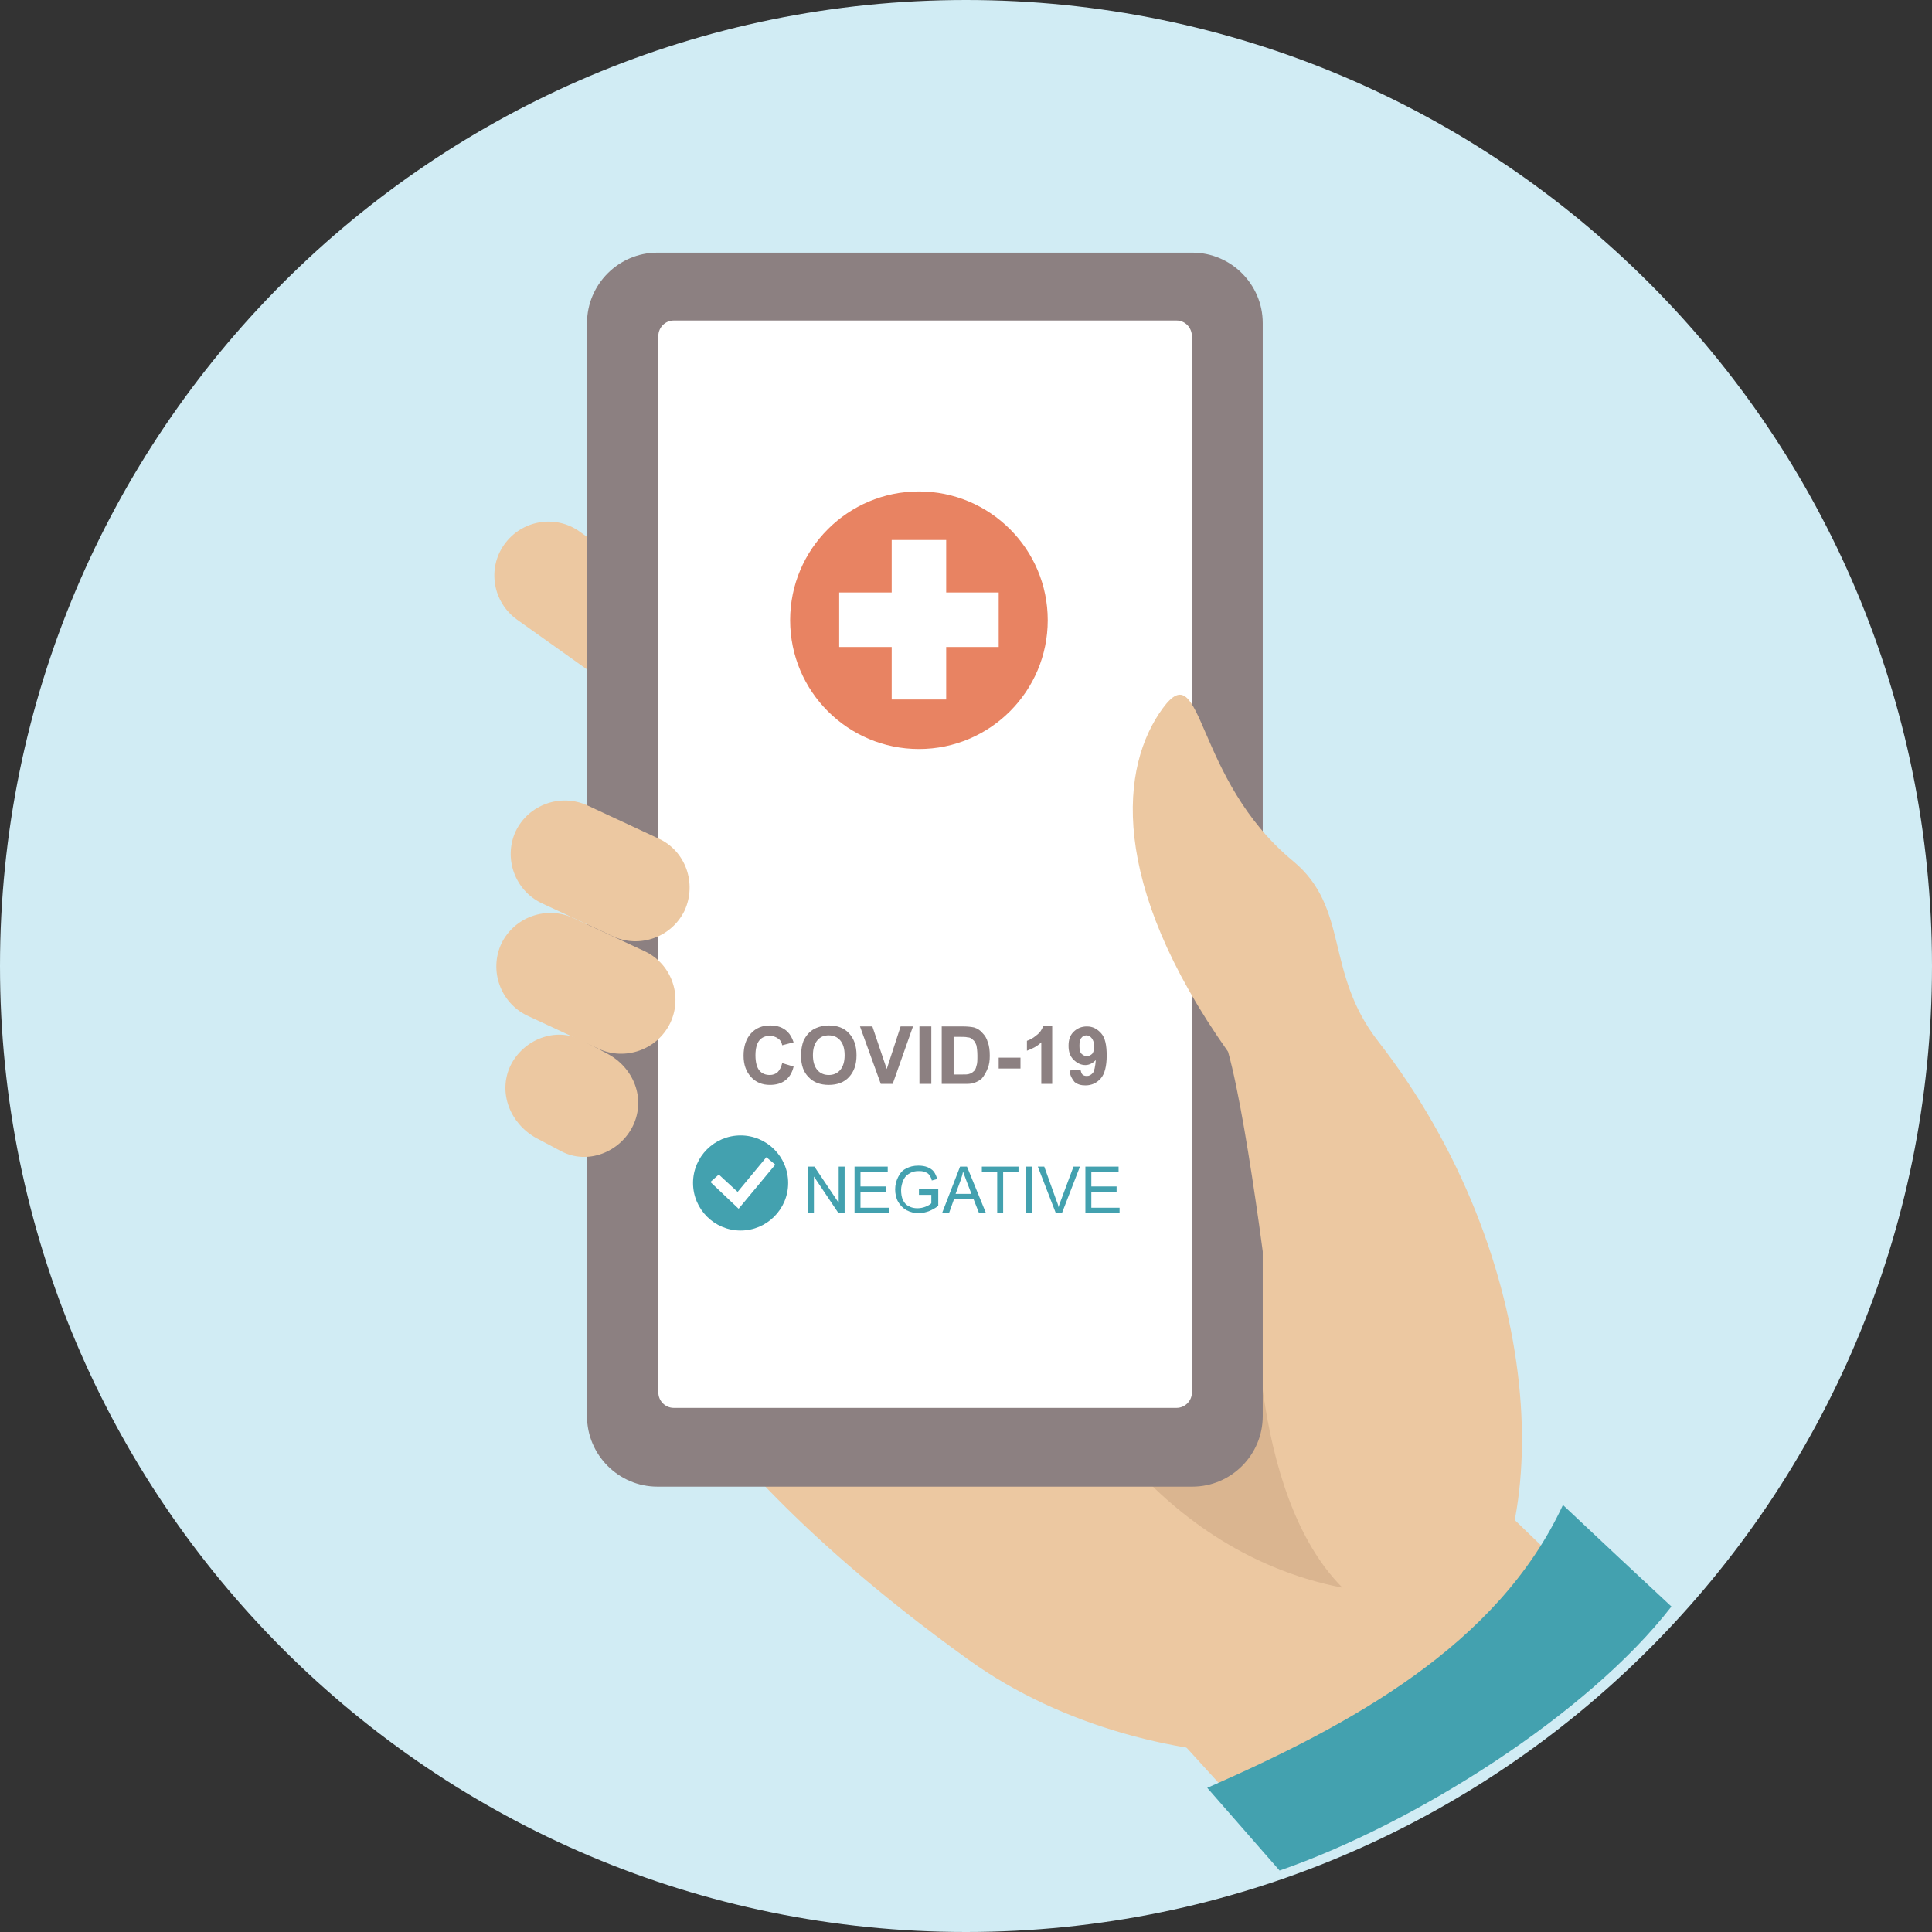 <?xml version="1.0" encoding="UTF-8"?>
<svg width="273px" height="273px" viewBox="0 0 273 273" version="1.1" xmlns="http://www.w3.org/2000/svg" xmlns:xlink="http://www.w3.org/1999/xlink">
    <rect x="0" y="0" width="273" height="273" fill="#333333" stroke="none"/>
    <title>Appointment Booking</title>
    <g id="westdulw" stroke="none" stroke-width="1" fill="none" fill-rule="evenodd">
        <g id="Appointment-Booking">
            <path d="M136.5,0 C211.89,0 273,61.11 273,136.5 C273,211.89 211.89,273 136.5,273 C61.11,273 0,211.89 0,136.5 C0,61.11 61.11,0 136.5,0 L136.5,0 Z" id="Path" fill="#D1ECF4"></path>
            <path d="M231.63,231.77 L207.2,208.18 L159.39,237.86 L182.77,263.55 C201.39,256.48 217.98,245.56 231.63,231.77 L231.63,231.77 Z" id="Path" fill="#ECC8A1"></path>
            <path d="M203.42,193.06 C203.42,193.06 208.39,221.69 206.71,236.25 C205.03,250.81 163.52,253.68 136.92,234.57 C110.32,215.46 100.38,200.97 100.38,200.97 L168.91,156.94 L203.42,193.06 L203.42,193.06 Z" id="Path" fill="#ECC8A1"></path>
            <path d="M149.8,192.08 C149.8,192.08 161.56,218.89 189.7,224.35 C176.19,210.84 177.52,180.18 177.52,180.18 L149.8,192.08 L149.8,192.08 Z" id="Path" fill="#DAB590"></path>
            <path d="M105.21,91.7 L81.9,75.11 C78.47,72.66 73.71,73.5 71.26,76.93 L71.26,76.93 C68.81,80.36 69.65,85.12 73.08,87.57 L96.39,104.16 C99.82,106.61 104.58,105.77 107.03,102.34 L107.03,102.34 C109.41,98.91 108.57,94.15 105.21,91.7 L105.21,91.7 Z" id="Path" fill="#ECC8A1"></path>
            <path d="M168.49,35.7 L92.89,35.7 C87.43,35.7 82.95,40.18 82.95,45.64 L82.95,200.13 C82.95,205.59 87.43,210.07 92.89,210.07 L168.49,210.07 C173.95,210.07 178.43,205.59 178.43,200.13 L178.43,45.64 C178.43,40.18 173.95,35.7 168.49,35.7 L168.49,35.7 Z" id="Path" fill="#8C8081"></path>
            <path d="M166.25,45.29 L95.2,45.29 C94.01,45.29 93.03,46.27 93.03,47.46 L93.03,196.77 C93.03,197.96 94.01,198.94 95.2,198.94 L166.25,198.94 C167.44,198.94 168.42,197.96 168.42,196.77 L168.42,47.53 C168.42,46.27 167.44,45.29 166.25,45.29 L166.25,45.29 Z" id="Path" fill="#FFFFFF"></path>
            <path d="M91.07,134.4 L80.99,129.71 C77.21,127.96 72.66,129.57 70.84,133.35 L70.84,133.35 C69.09,137.13 70.7,141.68 74.48,143.5 L84.56,148.19 C88.34,149.94 92.89,148.33 94.71,144.55 L94.71,144.55 C96.53,140.7 94.85,136.15 91.07,134.4 L91.07,134.4 Z" id="Path" fill="#ECC8A1"></path>
            <path d="M93.1,118.51 L83.02,113.82 C79.24,112.07 74.69,113.68 72.87,117.46 L72.87,117.46 C71.12,121.24 72.73,125.79 76.51,127.61 L86.59,132.3 C90.37,134.05 94.92,132.44 96.74,128.66 L96.74,128.66 C98.49,124.81 96.88,120.26 93.1,118.51 L93.1,118.51 Z" id="Path" fill="#ECC8A1"></path>
            <path d="M205.8,232.33 C220.5,217.21 218.33,177.45 194.74,147.14 C187.11,137.34 190.75,128.31 182.7,121.66 C168.63,110.04 170.03,92.26 164.29,100.1 C158.34,108.22 156.52,124.53 173.53,148.61 C176.54,159.32 180.04,189.42 180.04,189.42 C180.04,189.42 205.17,231.35 205.8,232.33 L205.8,232.33 Z" id="Path" fill="#ECC8A1"></path>
            <path d="M85.82,148.89 L82.25,147 C78.54,145.04 73.92,146.86 72.1,150.64 L72.1,150.64 C70.35,154.42 72.1,158.76 75.74,160.79 L79.31,162.68 C83.02,164.64 87.64,162.82 89.46,159.04 L89.46,159.04 C91.28,155.19 89.53,150.85 85.82,148.89 L85.82,148.89 Z" id="Path" fill="#ECC8A1"></path>
            <path d="M129.85,69.44 C139.86,69.44 148.05,77.56 148.05,87.64 C148.05,97.65 139.93,105.84 129.85,105.84 C119.84,105.84 111.65,97.72 111.65,87.64 C111.65,77.56 119.84,69.44 129.85,69.44 L129.85,69.44 Z M126,76.3 L133.7,76.3 L133.7,83.72 L141.12,83.72 L141.12,91.42 L133.7,91.42 L133.7,98.84 L126,98.84 L126,91.42 L118.58,91.42 L118.58,83.72 L126,83.72 L126,76.3 L126,76.3 Z" id="Shape" fill="#E88362"></path>
            <path d="M114.17,171.36 L114.17,164.85 L115.08,164.85 L118.51,169.96 L118.51,164.85 L119.35,164.85 L119.35,171.36 L118.44,171.36 L115.01,166.25 L115.01,171.36 L114.17,171.36 L114.17,171.36 Z M120.75,171.36 L120.75,164.85 L125.44,164.85 L125.44,165.62 L121.59,165.62 L121.59,167.65 L125.16,167.65 L125.16,168.42 L121.59,168.42 L121.59,170.66 L125.58,170.66 L125.58,171.43 L120.75,171.43 L120.75,171.36 Z M129.85,168.77 L129.85,168 L132.58,168 L132.58,170.38 C132.16,170.73 131.74,170.94 131.25,171.15 C130.83,171.29 130.34,171.43 129.85,171.43 C129.22,171.43 128.66,171.29 128.1,171.01 C127.61,170.73 127.19,170.31 126.91,169.82 C126.63,169.33 126.49,168.7 126.49,168.07 C126.49,167.44 126.63,166.88 126.91,166.32 C127.19,165.76 127.54,165.34 128.03,165.13 C128.52,164.85 129.08,164.71 129.78,164.71 C130.27,164.71 130.69,164.78 131.04,164.92 C131.39,165.06 131.74,165.27 131.95,165.55 C132.16,165.83 132.3,166.18 132.44,166.6 L131.67,166.81 C131.6,166.46 131.46,166.25 131.32,166.04 C131.18,165.83 130.97,165.69 130.69,165.62 C130.41,165.48 130.13,165.48 129.78,165.48 C129.36,165.48 129.08,165.55 128.73,165.69 C128.45,165.83 128.24,165.97 128.03,166.18 C127.82,166.39 127.75,166.6 127.61,166.81 C127.47,167.23 127.33,167.65 127.33,168.14 C127.33,168.7 127.4,169.19 127.61,169.61 C127.82,170.03 128.1,170.31 128.45,170.45 C128.8,170.66 129.22,170.73 129.64,170.73 C129.99,170.73 130.41,170.66 130.76,170.52 C131.11,170.38 131.39,170.24 131.6,170.03 L131.6,168.84 L129.85,168.84 L129.85,168.77 Z M133.14,171.36 L135.66,164.85 L136.64,164.85 L139.3,171.36 L138.32,171.36 L137.55,169.4 L134.82,169.4 L134.12,171.36 L133.14,171.36 L133.14,171.36 Z M135.03,168.7 L137.27,168.7 L136.57,166.88 C136.36,166.32 136.22,165.9 136.08,165.55 C136.01,165.97 135.87,166.39 135.73,166.81 L135.03,168.7 L135.03,168.7 Z M140.91,171.36 L140.91,165.62 L138.74,165.62 L138.74,164.85 L143.92,164.85 L143.92,165.62 L141.75,165.62 L141.75,171.36 L140.91,171.36 L140.91,171.36 Z M144.97,171.36 L144.97,164.85 L145.81,164.85 L145.81,171.36 L144.97,171.36 L144.97,171.36 Z M149.17,171.36 L146.65,164.85 L147.56,164.85 L149.24,169.54 C149.38,169.89 149.52,170.24 149.59,170.59 C149.66,170.24 149.8,169.89 149.94,169.54 L151.69,164.85 L152.6,164.85 L150.08,171.36 L149.17,171.36 L149.17,171.36 Z M153.37,171.36 L153.37,164.85 L158.06,164.85 L158.06,165.62 L154.21,165.62 L154.21,167.65 L157.78,167.65 L157.78,168.42 L154.21,168.42 L154.21,170.66 L158.2,170.66 L158.2,171.43 L153.37,171.43 L153.37,171.36 Z" id="Shape" fill="#43A1AF"></path>
            <path d="M104.65,160.44 C108.36,160.44 111.37,163.45 111.37,167.16 C111.37,170.87 108.36,173.88 104.65,173.88 C100.94,173.88 97.93,170.87 97.93,167.16 C97.93,163.45 100.94,160.44 104.65,160.44 L104.65,160.44 Z" id="Path" fill="#43A1AF"></path>
            <polygon id="Path" fill="#FFFFFF" points="109.55 164.57 104.37 170.8 100.38 167.02 101.57 165.97 104.23 168.42 108.29 163.52"></polygon>
            <path d="M110.53,150.22 L112.14,150.71 C111.93,151.62 111.51,152.25 110.95,152.67 C110.39,153.09 109.69,153.3 108.78,153.3 C107.73,153.3 106.82,152.95 106.12,152.18 C105.42,151.41 105.07,150.43 105.07,149.17 C105.07,147.84 105.42,146.79 106.12,146.02 C106.82,145.25 107.73,144.9 108.85,144.9 C109.83,144.9 110.67,145.18 111.3,145.81 C111.65,146.16 111.93,146.65 112.14,147.28 L110.53,147.7 C110.46,147.28 110.25,146.93 109.9,146.72 C109.62,146.51 109.2,146.37 108.78,146.37 C108.15,146.37 107.66,146.58 107.31,147 C106.96,147.42 106.75,148.12 106.75,149.1 C106.75,150.15 106.96,150.85 107.31,151.27 C107.66,151.69 108.15,151.9 108.78,151.9 C109.2,151.9 109.62,151.76 109.9,151.48 C110.18,151.2 110.39,150.78 110.53,150.22 L110.53,150.22 Z M113.19,149.17 C113.19,148.33 113.33,147.63 113.54,147.07 C113.75,146.65 113.96,146.3 114.31,145.95 C114.66,145.6 115.01,145.39 115.36,145.25 C115.85,145.04 116.48,144.9 117.11,144.9 C118.3,144.9 119.28,145.25 119.98,146.02 C120.68,146.79 121.03,147.77 121.03,149.1 C121.03,150.43 120.68,151.41 119.98,152.18 C119.28,152.95 118.3,153.3 117.11,153.3 C115.92,153.3 114.94,152.95 114.24,152.18 C113.54,151.48 113.19,150.5 113.19,149.17 L113.19,149.17 Z M114.87,149.1 C114.87,150.01 115.08,150.71 115.5,151.2 C115.92,151.69 116.48,151.9 117.11,151.9 C117.74,151.9 118.3,151.69 118.72,151.2 C119.14,150.71 119.35,150.01 119.35,149.1 C119.35,148.19 119.14,147.49 118.72,147 C118.3,146.51 117.74,146.3 117.11,146.3 C116.41,146.3 115.92,146.51 115.5,147 C115.08,147.49 114.87,148.19 114.87,149.1 L114.87,149.1 Z M124.46,153.16 L121.52,145.04 L123.27,145.04 L125.3,151.06 L127.26,145.04 L129.01,145.04 L126.14,153.16 L124.46,153.16 L124.46,153.16 Z M129.92,153.16 L129.92,145.04 L131.6,145.04 L131.6,153.16 L129.92,153.16 L129.92,153.16 Z M133.07,145.04 L136.08,145.04 C136.78,145.04 137.27,145.11 137.62,145.18 C138.11,145.32 138.53,145.6 138.81,145.95 C139.16,146.3 139.44,146.72 139.58,147.28 C139.79,147.77 139.86,148.47 139.86,149.17 C139.86,149.87 139.79,150.43 139.58,150.92 C139.37,151.48 139.09,151.97 138.74,152.39 C138.46,152.67 138.04,152.88 137.62,153.02 C137.27,153.16 136.78,153.16 136.15,153.16 L133.07,153.16 L133.07,145.04 L133.07,145.04 Z M134.75,146.44 L134.75,151.83 L135.94,151.83 C136.43,151.83 136.71,151.83 136.92,151.76 C137.2,151.69 137.41,151.55 137.55,151.41 C137.76,151.27 137.9,150.99 137.97,150.64 C138.11,150.29 138.11,149.8 138.11,149.17 C138.11,148.54 138.04,148.05 137.97,147.7 C137.83,147.35 137.69,147.07 137.48,146.93 C137.27,146.72 137.06,146.58 136.71,146.58 C136.5,146.51 136.01,146.51 135.38,146.51 L134.75,146.51 L134.75,146.44 Z M141.12,150.99 L141.12,149.45 L144.2,149.45 L144.2,150.99 L141.12,150.99 L141.12,150.99 Z M148.68,153.16 L147.14,153.16 L147.14,147.28 C146.58,147.84 145.88,148.19 145.11,148.47 L145.11,147.07 C145.53,146.93 145.95,146.72 146.44,146.3 C146.93,145.95 147.21,145.53 147.42,144.97 L148.68,144.97 L148.68,153.16 L148.68,153.16 Z M151.13,151.27 L152.67,151.13 C152.74,151.41 152.81,151.69 152.95,151.83 C153.09,151.97 153.3,152.04 153.58,152.04 C153.93,152.04 154.14,151.9 154.42,151.62 C154.63,151.34 154.77,150.71 154.84,149.8 C154.42,150.22 153.93,150.5 153.37,150.5 C152.74,150.5 152.18,150.22 151.69,149.73 C151.2,149.24 150.99,148.61 150.99,147.77 C150.99,146.93 151.2,146.3 151.69,145.81 C152.18,145.32 152.81,145.04 153.58,145.04 C154.42,145.04 155.05,145.39 155.61,146.02 C156.17,146.65 156.38,147.7 156.38,149.17 C156.38,150.64 156.1,151.76 155.54,152.39 C154.98,153.02 154.28,153.37 153.37,153.37 C152.74,153.37 152.25,153.23 151.83,152.88 C151.48,152.46 151.2,151.97 151.13,151.27 L151.13,151.27 Z M154.63,147.91 C154.63,147.42 154.49,147 154.28,146.72 C154.07,146.44 153.79,146.3 153.51,146.3 C153.23,146.3 152.95,146.44 152.81,146.65 C152.6,146.86 152.53,147.28 152.53,147.77 C152.53,148.26 152.6,148.68 152.81,148.89 C153.02,149.1 153.3,149.24 153.58,149.24 C153.86,149.24 154.14,149.1 154.35,148.89 C154.49,148.68 154.63,148.33 154.63,147.91 L154.63,147.91 Z" id="Shape" fill="#8C8081" fill-rule="nonzero"></path>
            <path d="M236.18,227.01 C231.07,222.25 225.96,217.49 220.85,212.66 C211.61,232.54 190.82,243.74 170.59,252.63 L180.81,264.32 C199.85,257.74 224.35,242.27 236.18,227.01 L236.18,227.01 Z" id="Path" fill="#43A1AF"></path>
        </g>
    </g>
</svg>